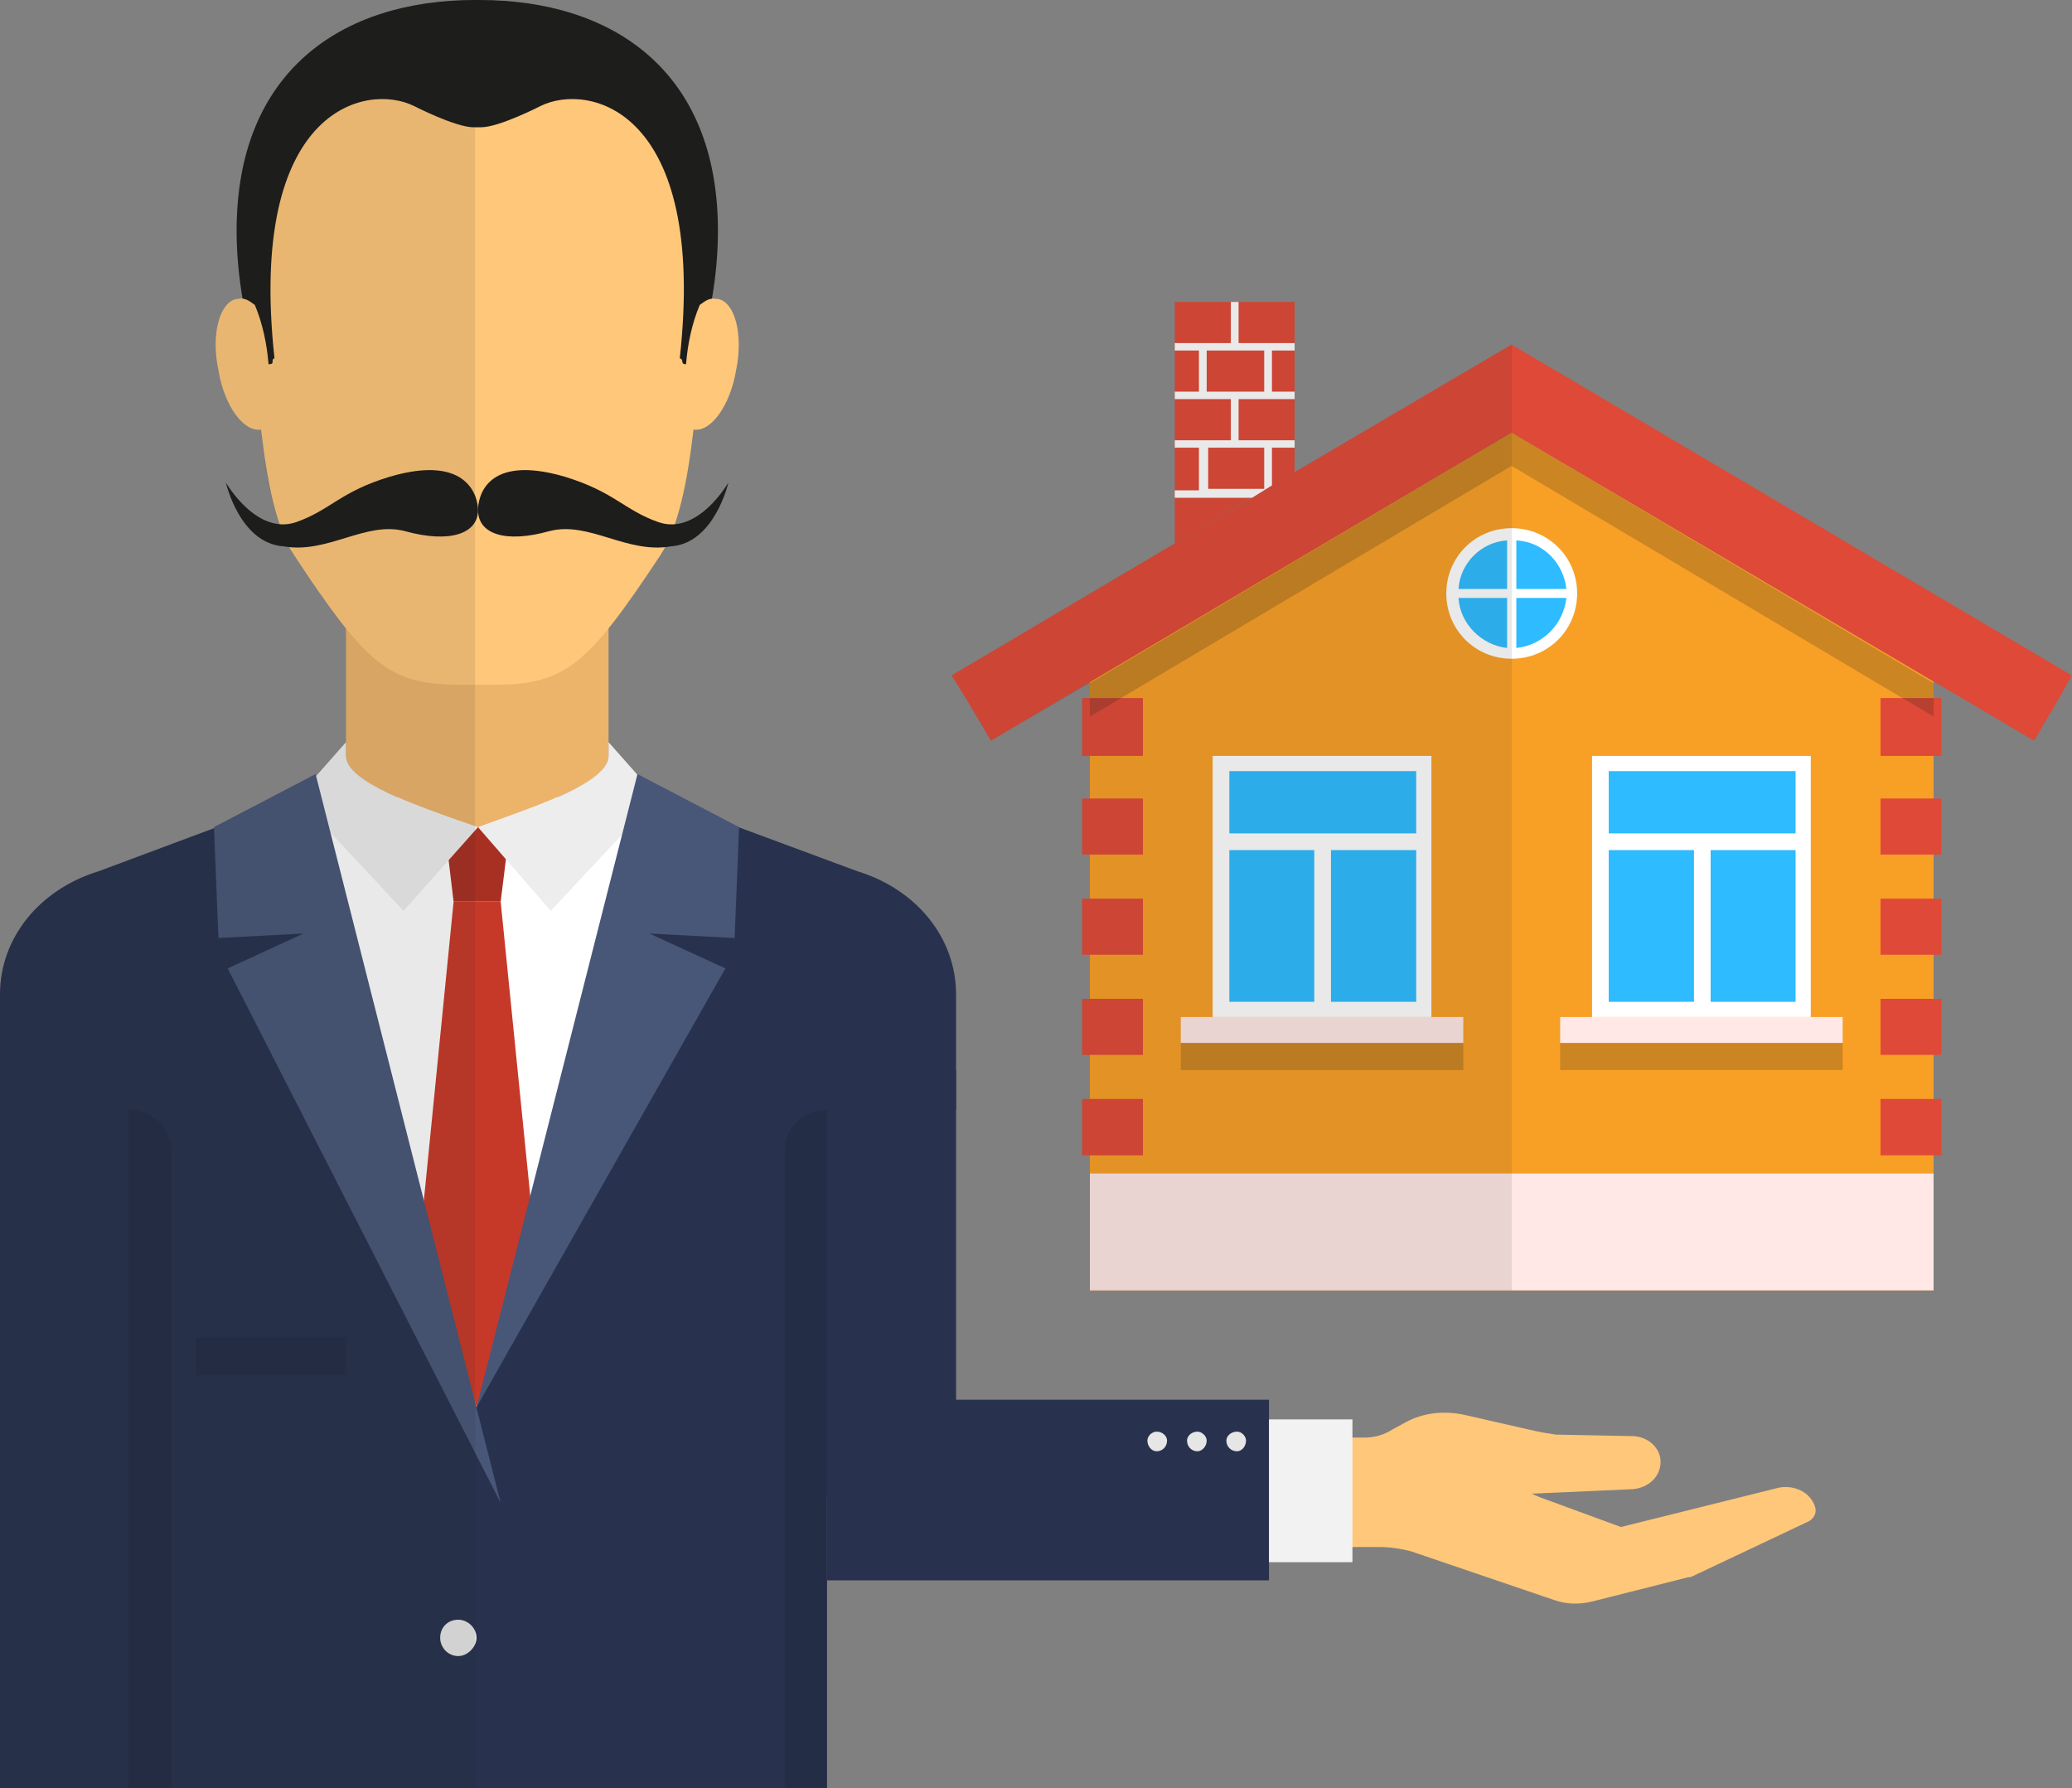 <svg width="69.525" height="60" viewBox="0 0 69.525 60" fill="none" xmlns="http://www.w3.org/2000/svg" xmlns:xlink="http://www.w3.org/1999/xlink">
	<rect x="0" y="0" width="69.525" height="60" fill="#808080" stroke="none"/>
	<desc>
			Created with Pixso.
	</desc>
	<defs/>
	<path id="&lt;Path&gt;" d="M43.44 10.13L39.42 10.13L39.42 18.23L43.44 15.84L43.44 10.13Z" fill="#DF4937" fill-opacity="1" fill-rule="nonzero"/>
	<path id="&lt;Path&gt;" d="M64.88 22.86L64.88 43.29L36.57 43.29L36.57 22.86L50.72 14.51L64.88 22.86Z" fill="#F89F26" fill-opacity="1" fill-rule="nonzero"/>
	<path id="&lt;Path&gt;" d="M52.41 39.37L50.72 39.37L36.57 39.37L36.57 43.29L50.72 43.29L52.41 43.29L64.88 43.29L64.88 39.37L52.41 39.37Z" fill="#FFE8E6" fill-opacity="1" fill-rule="nonzero"/>
	<path id="&lt;Path&gt;" d="M47.77 33.87L40.95 33.87L40.95 25.61L47.77 25.61L47.77 33.87Z" fill="#2EBBFF" fill-opacity="1" fill-rule="nonzero"/>
	<path id="&lt;Path&gt;" d="M53.68 33.87L60.5 33.87L60.5 25.61L53.68 25.61L53.68 33.87Z" fill="#2EBBFF" fill-opacity="1" fill-rule="nonzero"/>
	<path id="&lt;Path&gt;" d="M50.72 21.9C49.6 21.9 48.74 21.03 48.74 19.91C48.74 18.79 49.6 17.92 50.72 17.92C51.85 17.92 52.76 18.79 52.76 19.91C52.76 21.03 51.85 21.9 50.72 21.9Z" fill="#2EBBFF" fill-opacity="1" fill-rule="nonzero"/>
	<path id="&lt;Compound Path&gt;" d="M48.03 25.36L48.03 34.12L40.69 34.12L40.69 25.36L48.03 25.36ZM41.25 25.87L41.25 27.96L47.52 27.96L47.52 25.87L41.25 25.87ZM41.25 33.61L44.1 33.61L44.1 28.52L41.25 28.52L41.25 33.61ZM47.52 33.61L47.52 28.52L44.66 28.52L44.66 33.61L47.52 33.61Z" fill="#FFFFFF" fill-opacity="1" fill-rule="evenodd"/>
	<path id="&lt;Compound Path&gt;" d="M60.76 25.36L60.76 34.12L53.42 34.12L53.42 25.36L60.76 25.36ZM53.98 25.87L53.98 27.96L60.25 27.96L60.25 25.87L53.98 25.87ZM60.25 28.52L57.4 28.52L57.4 33.61L60.25 33.61L60.25 28.52ZM56.84 33.61L56.84 28.52L53.98 28.52L53.98 33.61L56.84 33.61Z" fill="#FFFFFF" fill-opacity="1" fill-rule="evenodd"/>
	<path id="&lt;Compound Path&gt;" d="M52.92 19.91C52.92 21.13 51.95 22.1 50.72 22.1C49.5 22.1 48.53 21.13 48.53 19.91C48.53 18.69 49.5 17.72 50.72 17.72C51.95 17.72 52.92 18.69 52.92 19.91ZM48.94 19.76L50.57 19.76L50.57 18.13C49.71 18.18 48.99 18.89 48.94 19.76ZM50.88 18.13L50.88 19.76L52.56 19.76C52.46 18.89 51.79 18.18 50.88 18.13ZM50.57 21.74L50.57 20.06L48.94 20.06C48.99 20.93 49.71 21.64 50.57 21.74ZM52.56 20.06L50.88 20.06L50.88 21.74C51.79 21.64 52.46 20.93 52.56 20.06Z" fill="#FFFFFF" fill-opacity="1" fill-rule="evenodd"/>
	<path id="&lt;Path&gt;" d="M49.1 34.99L39.62 34.99L39.62 34.12L49.1 34.12L49.1 34.99Z" fill="#FFE8E6" fill-opacity="1" fill-rule="nonzero"/>
	<path id="&lt;Path&gt;" d="M52.35 34.99L61.83 34.99L61.83 34.12L52.35 34.12L52.35 34.99Z" fill="#FFE8E6" fill-opacity="1" fill-rule="nonzero"/>
	<path id="&lt;Path&gt;" d="M38.35 25.36L36.31 25.36L36.31 23.42L38.35 23.42L38.35 25.36Z" fill="#DF4937" fill-opacity="1" fill-rule="nonzero"/>
	<path id="&lt;Path&gt;" d="M38.35 28.67L36.31 28.67L36.31 26.79L38.35 26.79L38.35 28.67Z" fill="#DF4937" fill-opacity="1" fill-rule="nonzero"/>
	<path id="&lt;Path&gt;" d="M38.35 32.03L36.31 32.03L36.31 30.15L38.35 30.15L38.35 32.03Z" fill="#DF4937" fill-opacity="1" fill-rule="nonzero"/>
	<path id="&lt;Path&gt;" d="M38.35 35.39L36.31 35.39L36.31 33.51L38.35 33.51L38.35 35.39Z" fill="#DF4937" fill-opacity="1" fill-rule="nonzero"/>
	<path id="&lt;Path&gt;" d="M38.35 38.76L36.31 38.76L36.31 36.87L38.35 36.87L38.35 38.76Z" fill="#DF4937" fill-opacity="1" fill-rule="nonzero"/>
	<path id="&lt;Path&gt;" d="M63.1 25.36L65.14 25.36L65.14 23.42L63.1 23.42L63.1 25.36Z" fill="#DF4937" fill-opacity="1" fill-rule="nonzero"/>
	<path id="&lt;Path&gt;" d="M63.1 28.67L65.14 28.67L65.14 26.79L63.1 26.79L63.1 28.67Z" fill="#DF4937" fill-opacity="1" fill-rule="nonzero"/>
	<path id="&lt;Path&gt;" d="M63.1 32.03L65.14 32.03L65.14 30.15L63.1 30.15L63.1 32.03Z" fill="#DF4937" fill-opacity="1" fill-rule="nonzero"/>
	<path id="&lt;Path&gt;" d="M63.1 35.39L65.14 35.39L65.14 33.51L63.1 33.51L63.1 35.39Z" fill="#DF4937" fill-opacity="1" fill-rule="nonzero"/>
	<path id="&lt;Path&gt;" d="M63.1 38.76L65.14 38.76L65.14 36.87L63.1 36.87L63.1 38.76Z" fill="#DF4937" fill-opacity="1" fill-rule="nonzero"/>
	<path id="&lt;Compound Path&gt;" d="M42.68 16.29L42.02 16.7L39.42 16.7L39.42 16.45L40.23 16.45L40.23 15.02L39.42 15.02L39.42 14.77L41.3 14.77L41.3 13.39L39.42 13.39L39.42 13.14L40.23 13.14L40.23 11.76L39.42 11.76L39.42 11.51L41.3 11.51L41.3 10.13L41.56 10.13L41.56 11.51L43.44 11.51L43.44 11.76L42.68 11.76L42.68 13.14L43.44 13.14L43.44 13.39L41.56 13.39L41.56 14.77L43.44 14.77L43.44 15.02L42.68 15.02L42.68 16.29ZM42.42 13.14L42.42 11.76L40.49 11.76L40.49 13.14L42.42 13.14ZM42.42 16.4L42.42 15.02L40.54 15.02L40.54 16.4L42.42 16.4Z" fill="#FFFFFF" fill-opacity="1" fill-rule="evenodd"/>
	<path id="&lt;Path&gt;" d="M69.52 22.66L69.06 23.48L68.25 24.85L50.72 14.51L33.25 24.85L32.44 23.48L31.93 22.66L39.42 18.23L42.02 16.7L42.68 16.29L43.44 15.84L50.72 11.56L69.52 22.66Z" fill="#DF4937" fill-opacity="1" fill-rule="nonzero"/>
	<g opacity="0.2">
		<path id="&lt;Path&gt;" d="M64.88 22.92L64.88 24.04L50.72 15.63L36.57 24.04L36.57 22.92L50.72 14.51L64.88 22.92Z" fill="#1D1D1B" fill-opacity="1" fill-rule="nonzero"/>
	</g>
	<g opacity="0.2">
		<path id="&lt;Path&gt;" d="M49.1 35.9L39.62 35.9L39.62 34.99L49.1 34.99L49.1 35.9Z" fill="#1D1D1B" fill-opacity="1" fill-rule="nonzero"/>
	</g>
	<g opacity="0.2">
		<path id="&lt;Path&gt;" d="M61.83 35.9L52.35 35.9L52.35 34.99L61.83 34.99L61.83 35.9Z" fill="#1D1D1B" fill-opacity="1" fill-rule="nonzero"/>
	</g>
	<path id="&lt;Path&gt;" d="M29.38 50.67C28.87 51.44 28.21 49.55 27.7 50.22L27.7 36.26L32.03 36.26L32.03 46.85C31.17 48.13 30.3 49.4 29.38 50.67Z" fill="#28324E" fill-opacity="1" fill-rule="nonzero"/>
	<path id="&lt;Path&gt;" d="M3.31 29.23L9.98 26.74L10.03 26.74L13.54 30.2L15.84 27.6C15.9 27.64 15.97 27.65 16.04 27.65C16.11 27.65 16.16 27.64 16.19 27.6L18.53 30.2L22.05 26.74L28.77 29.23C30.76 29.84 32.08 31.47 32.08 33.36L32.08 37.23L27.75 37.23L27.75 60L4.32 60L0 60L0 37.23L0 33.36C0 31.47 1.32 29.84 3.31 29.23Z" fill="#28324E" fill-opacity="1" fill-rule="nonzero"/>
	<path id="&lt;Path&gt;" d="M9.98 26.74L14.15 41L15.99 47.21L17.87 40.89L22.05 26.74L9.98 26.74Z" fill="#FFFFFF" fill-opacity="1" fill-rule="nonzero"/>
	<path id="&lt;Path&gt;" d="M20.42 20.78L20.42 24.9L20.42 25.36C20.42 26.23 18.28 26.94 16.19 27.7C16.12 27.74 16.07 27.75 16.04 27.75C15.97 27.75 15.9 27.74 15.84 27.7C13.75 26.94 11.61 26.23 11.61 25.36L11.61 24.9L11.61 20.78L20.42 20.78Z" fill="#ECB46B" fill-opacity="1" fill-rule="nonzero"/>
	<path id="&lt;Path&gt;" d="M15.22 30.25L16.8 30.25L17.11 27.75L14.92 27.75L15.22 30.25Z" fill="#A83023" fill-opacity="1" fill-rule="nonzero"/>
	<path id="&lt;Path&gt;" d="M14.15 41L15.99 47.21L17.87 40.89L16.8 30.25L15.22 30.25L14.15 41Z" fill="#C63929" fill-opacity="1" fill-rule="nonzero"/>
	<path id="&lt;Path&gt;" d="M16.04 27.75L18.48 30.56L22.05 26.74L20.42 24.9L20.42 25.36C20.42 26.23 18.08 27.04 16.04 27.75Z" fill="#EDEDED" fill-opacity="1" fill-rule="nonzero"/>
	<path id="&lt;Path&gt;" d="M16.04 27.75L13.54 30.56L9.98 26.74L11.61 24.9L11.61 25.36C11.61 26.23 13.95 27.04 16.04 27.75Z" fill="#EDEDED" fill-opacity="1" fill-rule="nonzero"/>
	<path id="&lt;Path&gt;" d="M15.99 47.21L24.34 32.49L21.79 31.32L24.65 31.47L24.8 27.75L21.39 25.97L15.99 47.21Z" fill="#485678" fill-opacity="1" fill-rule="nonzero"/>
	<path id="&lt;Path&gt;" d="M16.8 50.42L7.64 32.49L10.18 31.32L7.33 31.47L7.18 27.75L10.59 25.97L16.8 50.42Z" fill="#485678" fill-opacity="1" fill-rule="nonzero"/>
	<g opacity="0.1">
		<path id="&lt;Path&gt;" d="M26.33 38.6C26.33 37.84 26.94 37.23 27.75 37.23L27.75 60L26.33 60L26.33 38.6Z" fill="#000000" fill-opacity="1" fill-rule="nonzero"/>
	</g>
	<g opacity="0.1">
		<path id="&lt;Path&gt;" d="M4.32 37.23C5.09 37.23 5.75 37.84 5.75 38.6L5.75 60L4.32 60L4.32 37.23Z" fill="#000000" fill-opacity="1" fill-rule="nonzero"/>
	</g>
	<path id="&lt;Path&gt;" d="M14.77 54.95C14.77 55.26 15.02 55.56 15.38 55.56C15.68 55.56 15.99 55.26 15.99 54.95C15.99 54.6 15.68 54.34 15.38 54.34C15.02 54.34 14.77 54.6 14.77 54.95Z" fill="#E6E6E6" fill-opacity="1" fill-rule="nonzero"/>
	<g opacity="0.1">
		<path id="&lt;Path&gt;" d="M6.57 46.14L11.61 46.14L11.61 44.87L6.57 44.87L6.57 46.14Z" fill="#000000" fill-opacity="1" fill-rule="nonzero"/>
	</g>
	<path id="&lt;Path&gt;" d="M27.75 35.9L32.08 35.9L32.08 46.96L42.58 46.96L42.58 53.02L27.75 53.02L27.75 52.76L27.75 35.9Z" fill="#28324E" fill-opacity="1" fill-rule="nonzero"/>
	<path id="&lt;Path&gt;" d="M47.16 47.72C47.72 47.41 48.43 47.31 49.15 47.47L51.34 47.97C51.64 48.04 51.93 48.09 52.2 48.13L54.75 48.18C55.31 48.18 55.72 48.59 55.72 49.04C55.72 49.55 55.31 49.91 54.8 49.96L51.44 50.11L51.39 50.11L51.64 50.22L54.39 51.23L59.69 49.91C60.2 49.81 60.76 50.06 60.91 50.57C60.96 50.78 60.86 50.93 60.71 51.03L56.84 52.86C56.77 52.9 56.7 52.92 56.63 52.92L53.42 53.73C53.02 53.83 52.56 53.83 52.15 53.68L47.36 52.05C46.99 51.95 46.62 51.9 46.24 51.9L43.03 51.9L43.03 48.23L45.78 48.23C46.14 48.23 46.45 48.13 46.7 47.97L47.16 47.72Z" fill="#FFC77A" fill-opacity="1" fill-rule="nonzero"/>
	<path id="&lt;Path&gt;" d="M42.58 47.62L42.58 52.41L45.38 52.41L45.38 47.62L42.58 47.62Z" fill="#F2F2F2" fill-opacity="1" fill-rule="nonzero"/>
	<path id="&lt;Path&gt;" d="M41.51 48.03C41.3 48.03 41.15 48.18 41.15 48.33C41.15 48.53 41.3 48.69 41.51 48.69C41.66 48.69 41.81 48.53 41.81 48.33C41.81 48.18 41.66 48.03 41.51 48.03Z" fill="#E6E6E6" fill-opacity="1" fill-rule="nonzero"/>
	<path id="&lt;Path&gt;" d="M40.18 48.03C39.98 48.03 39.83 48.18 39.83 48.33C39.83 48.53 39.98 48.69 40.18 48.69C40.33 48.69 40.49 48.53 40.49 48.33C40.49 48.18 40.33 48.03 40.18 48.03Z" fill="#E6E6E6" fill-opacity="1" fill-rule="nonzero"/>
	<path id="&lt;Path&gt;" d="M38.81 48.03C38.65 48.03 38.5 48.18 38.5 48.33C38.5 48.53 38.65 48.69 38.81 48.69C39.01 48.69 39.16 48.53 39.16 48.33C39.16 48.18 39.01 48.03 38.81 48.03Z" fill="#E6E6E6" fill-opacity="1" fill-rule="nonzero"/>
	<path id="&lt;Path&gt;" d="M16.04 19.3C16.04 19.3 16.06 19.3 16.09 19.3C20.57 19.3 24.09 13.09 24.09 7.74C24.09 2.39 20.57 0 16.09 0C16.06 0 16.04 0 16.04 0C16.01 0 15.97 0 15.94 0C11.46 0 7.94 2.39 7.94 7.74C7.94 13.09 11.46 19.3 15.94 19.3C15.97 19.3 16.01 19.3 16.04 19.3Z" fill="#1D1D1B" fill-opacity="1" fill-rule="nonzero"/>
	<path id="&lt;Path&gt;" d="M16.04 22.97C16.07 22.97 16.11 22.97 16.14 22.97C16.24 22.97 16.34 22.97 16.45 22.97C16.48 22.97 16.51 22.97 16.55 22.97C16.58 22.97 16.62 22.97 16.65 22.97C18.99 22.97 19.76 22.25 22.15 18.64C22.76 17.72 23.07 16.14 23.27 14.41C23.83 14.51 24.49 13.65 24.7 12.42C24.95 11.2 24.65 10.13 24.09 10.03C24.05 10.03 24.04 10.03 24.04 10.03C23.83 9.98 23.68 10.08 23.48 10.23C23.22 10.84 23.07 11.56 23.02 12.22C22.81 12.22 22.97 12.07 22.81 12.02C23.73 3.66 19.76 2.75 18.13 3.56C18.13 3.56 16.75 4.27 16.14 4.27C16.11 4.27 16.07 4.27 16.04 4.27C15.97 4.27 15.92 4.27 15.89 4.27C15.28 4.27 13.9 3.56 13.9 3.56C12.27 2.75 8.3 3.66 9.21 12.02C9.06 12.07 9.26 12.22 9.01 12.22C8.96 11.56 8.81 10.84 8.55 10.23C8.35 10.08 8.2 9.98 7.99 10.03C7.99 10.03 7.97 10.03 7.94 10.03C7.38 10.13 7.07 11.2 7.33 12.42C7.53 13.65 8.2 14.51 8.76 14.41C8.96 16.14 9.26 17.72 9.88 18.64C12.27 22.25 13.03 22.97 15.38 22.97C15.41 22.97 15.44 22.97 15.48 22.97C15.51 22.97 15.55 22.97 15.58 22.97C15.68 22.97 15.78 22.97 15.89 22.97C15.92 22.97 15.97 22.97 16.04 22.97Z" fill="#FFC77A" fill-opacity="1" fill-rule="nonzero"/>
	<path id="&lt;Path&gt;" d="M16.04 17.11C16.04 17.92 16.96 18.23 18.43 17.82C19.76 17.47 21.03 18.59 22.51 18.33C23.98 18.23 24.44 16.19 24.44 16.19C24.44 16.19 23.42 17.97 22.1 17.52C20.93 17.11 20.62 16.5 18.94 15.99C16.29 15.22 16.04 16.7 16.04 17.11Z" fill="#1D1D1B" fill-opacity="1" fill-rule="nonzero"/>
	<path id="&lt;Path&gt;" d="M16.04 17.11C16.04 17.92 15.07 18.23 13.59 17.82C12.27 17.47 11 18.59 9.52 18.33C8.04 18.23 7.58 16.19 7.58 16.19C7.58 16.19 8.6 17.97 9.93 17.52C11.1 17.11 11.4 16.5 13.09 15.99C15.73 15.22 16.04 16.7 16.04 17.11Z" fill="#1D1D1B" fill-opacity="1" fill-rule="nonzero"/>
	<g opacity="0.1">
		<path id="&lt;Compound Path&gt;" d="M36.57 43.29L36.57 38.76L36.31 38.76L36.31 36.87L36.57 36.87L36.57 35.39L36.31 35.39L36.31 33.51L36.57 33.51L36.57 32.03L36.31 32.03L36.31 30.15L36.57 30.15L36.57 28.67L36.31 28.67L36.31 26.79L36.57 26.79L36.57 25.36L36.31 25.36L36.31 23.42L36.57 23.42L36.57 22.92L33.25 24.85L32.44 23.48L31.93 22.66L39.42 18.23L39.42 10.13L43.44 10.13L43.44 15.84L50.73 11.56L50.73 43.29L36.57 43.29Z" fill="#1D1D1B" fill-opacity="1" fill-rule="evenodd"/>
	</g>
	<g opacity="0.1">
		<path id="&lt;Path&gt;" d="M15.94 0C11.46 0 7.94 2.39 7.94 7.74C7.94 8.48 8.01 9.25 8.14 10.03C8.09 10.03 8.04 10.03 7.99 10.03C7.99 10.03 7.97 10.03 7.94 10.03C7.38 10.13 7.07 11.2 7.33 12.42C7.53 13.65 8.2 14.51 8.76 14.41C8.86 15.58 9.06 16.7 9.37 17.57C8.35 17.52 7.58 16.19 7.58 16.19C7.58 16.19 8.04 18.23 9.52 18.33C9.59 18.33 9.66 18.33 9.72 18.33C9.76 18.43 9.81 18.53 9.88 18.64C10.59 19.66 11.1 20.47 11.61 21.08L11.61 24.9L10.59 26.02L10.59 25.97L7.18 27.75L7.18 27.8L3.31 29.23C1.32 29.84 0 31.47 0 33.36L0 37.23L0 60L4.32 60L5.75 60L15.94 60L15.94 0Z" fill="#1D1D1B" fill-opacity="1" fill-rule="nonzero"/>
	</g>
</svg>
